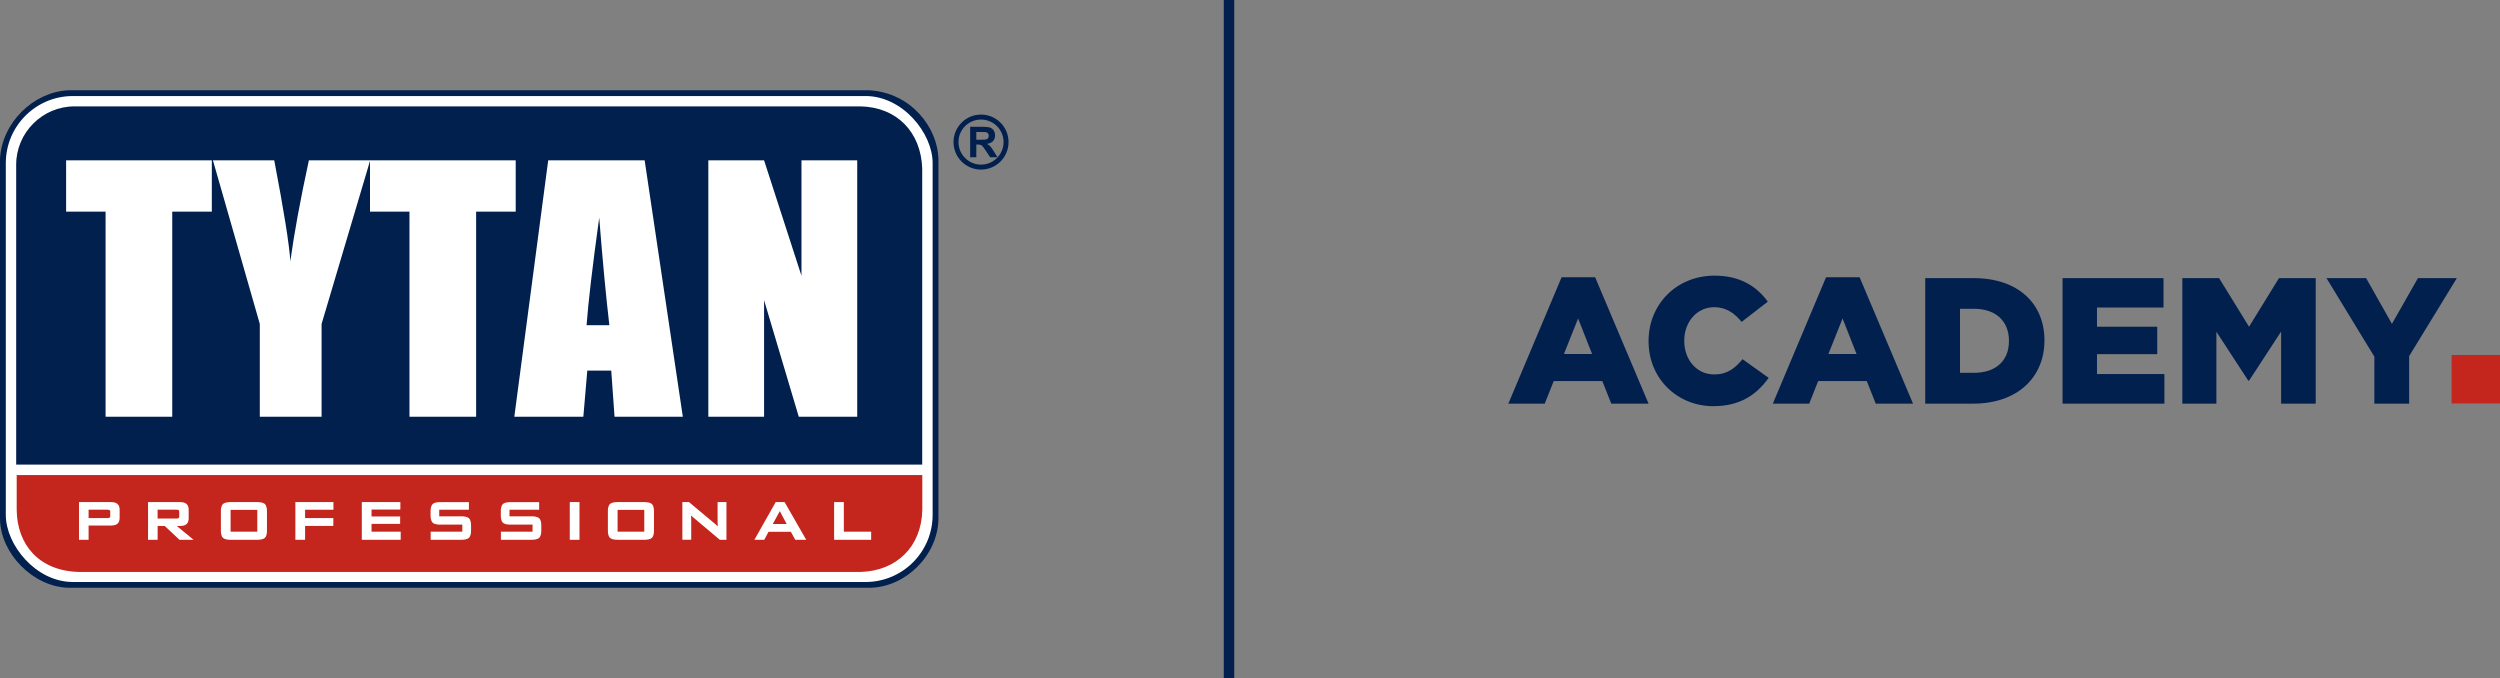 <?xml version="1.0" encoding="UTF-8"?><svg id="Warstwa_1" xmlns="http://www.w3.org/2000/svg" viewBox="0 0 1115.47 302.53"><rect x="0" y="0" width="1115.47" height="302.53" fill="#808080" stroke="none"/><defs><style>.cls-1,.cls-2,.cls-3,.cls-4,.cls-5,.cls-6{stroke-width:0px;}.cls-1,.cls-5{fill:#c4261d;}.cls-2,.cls-4,.cls-5{fill-rule:evenodd;}.cls-2,.cls-6{fill:#01204e;}.cls-3,.cls-4{fill:#fff;}</style></defs><rect class="cls-1" x="1093.86" y="158.4" width="21.61" height="21.61"/><path class="cls-2" d="M30.32,40.29h357.78c18.57,1.22,30.25,16.68,30.62,30.65v160.65c-.27,16.31-14.76,30.34-30.32,30.65H30.25c-15.54-.54-30.02-15.24-30.25-30.65V70.94c.83-16.31,15-29.88,30.32-30.65Z"/><rect class="cls-3" x="2.59" y="42.85" width="413.54" height="216.83" rx="29.94" ry="29.94"/><path class="cls-5" d="M411.52,211.97v15.67c-.4,16.1-11.28,27.09-27.55,27.55H35c-17.65-.53-27.32-12.19-27.55-27.55v-15.67h404.07Z"/><path class="cls-4" d="M39.53,234.5v6.34h-4.28v-16.81h14.18c1,0,2.2.14,2.99.81.75.65.96,1.66.96,2.61v3.63c0,.95-.21,1.95-.96,2.6-.79.67-1.99.81-2.99.81h-9.9ZM78.89,234.7l7.5,6.14h-6.31l-6.55-6.14h-3.2v6.14h-4.28v-16.81h14.18c1,0,2.2.14,2.99.81.75.65.96,1.66.96,2.61v3.82c0,.95-.21,1.95-.96,2.6-.79.68-1.99.82-2.99.82h-1.34ZM98.55,228.15c0-1.04.13-2.45.91-3.23.8-.78,2.34-.89,3.39-.89h11.96c1.06,0,2.59.11,3.4.89.78.78.91,2.19.91,3.23v8.57c0,1.03-.12,2.47-.91,3.23-.8.78-2.34.89-3.39.89h-11.96c-1.05,0-2.59-.11-3.39-.89-.79-.77-.91-2.2-.91-3.23v-8.57h0ZM136.13,227.43v3.72h12.6v3.52h-12.6v6.17h-4.34v-16.81h16.99v3.4h-12.65ZM165.78,227.35v3.08h12.76v3.32h-12.76v3.48h13.01v3.61h-17.35v-16.81h17.2v3.32h-12.86ZM195.98,227.43v2.94h9.85c1.06,0,2.61.11,3.42.89.8.77.93,2.19.93,3.23v2.23c0,1.05-.13,2.45-.92,3.23-.8.78-2.36.89-3.42.89h-13.68v-3.61h14.12v-3.15h-9.85c-1.06,0-2.59-.11-3.4-.89-.78-.78-.91-2.19-.91-3.23v-1.8c0-1.04.13-2.45.91-3.23.8-.78,2.34-.89,3.39-.89h12.8v3.4h-13.25ZM254.22,240.84v-16.81h4.34v16.81h-4.34ZM271.22,228.15c0-1.04.13-2.45.91-3.23.8-.78,2.34-.89,3.4-.89h11.96c1.06,0,2.59.11,3.4.89.78.78.91,2.19.91,3.23v8.57c0,1.03-.12,2.47-.91,3.23-.8.78-2.34.89-3.4.89h-11.96c-1.05,0-2.59-.11-3.39-.89-.79-.77-.91-2.2-.91-3.23v-8.57h0ZM320.28,234.88c-.02-.38-.05-.76-.07-1.15-.02-.3-.03-.6-.03-.89v-8.81h3.95v16.81h-2.96l-12.02-10.11c-.26-.23-.51-.46-.76-.7-.02-.02-.04-.04-.06-.06.02.21.03.42.04.63.02.39.04.78.04,1.18v9.06h-3.95v-16.81h2.96l11.52,9.64c.36.29.71.6,1.04.92.1.09.2.19.3.29h0ZM352.87,237.29h-9.97l-1.89,3.55h-4.41l9.51-16.81h3.97l9.64,16.81h-4.89l-1.95-3.55h0ZM376.51,237.23h12.19v3.61h-16.53v-16.81h4.34v13.2h0ZM227.33,227.43v2.94h9.85c1.06,0,2.61.11,3.42.89.8.77.92,2.19.92,3.23v2.23c0,1.04-.13,2.45-.92,3.23-.81.78-2.36.89-3.42.89h-13.68v-3.61h14.12v-3.15h-9.85c-1.06,0-2.59-.11-3.4-.89-.78-.78-.91-2.19-.91-3.23v-1.8c0-1.04.13-2.45.91-3.23.8-.78,2.34-.89,3.39-.89h12.8v3.4h-13.25ZM39.53,227.4v3.75h8.23c.31,0,.91-.02,1.17-.22.22-.17.26-.53.26-.79v-1.74c0-.26-.04-.6-.26-.77-.26-.2-.86-.22-1.17-.22h-8.23ZM70.32,227.4v3.97h8.23c.31,0,.91-.02,1.17-.22.22-.17.26-.53.26-.79v-1.96c0-.26-.04-.6-.26-.77-.26-.2-.86-.22-1.17-.22h-8.23ZM102.89,237.23h11.91v-9.73h-11.91v9.73h0ZM275.56,237.23h11.91v-9.73h-11.91v9.73h0ZM344.81,233.8h6.19l-3.05-5.75-3.14,5.75Z"/><path class="cls-2" d="M33.25,47.46h350.66c16.23.34,26.95,11.4,27.57,27.57v132.28H7.22V73.49c0-14.32,11.71-26.03,26.03-26.03Z"/><polygon class="cls-4" points="382.48 71.54 382.48 185.94 356.4 185.94 340.92 133.94 340.92 185.94 316.05 185.94 316.05 71.54 340.92 71.54 357.61 123.06 357.61 71.54 382.48 71.54"/><path class="cls-4" d="M271.89,145.11c-1.52-12.95-3.02-28.97-4.53-48-3.02,21.88-4.9,37.87-5.64,48h10.18ZM287.64,71.54l17.03,114.41h-30.47l-1.47-20.58h-10.69l-1.76,20.58h-30.8l15.12-114.41h43.03Z"/><polygon class="cls-4" points="230.1 71.54 230.1 94.43 212.44 94.43 212.44 185.94 182.7 185.94 182.7 94.43 165.09 94.43 165.09 71.54 230.1 71.54"/><path class="cls-4" d="M165.17,71.54l-21.68,72.99v41.42h-27.57v-41.42l-20.91-72.99h27.35c4.27,22.29,6.68,37.29,7.19,45.01,1.66-12.2,4.41-27.21,8.27-45.01h27.35Z"/><polygon class="cls-4" points="94.51 71.54 94.51 94.43 76.85 94.43 76.85 185.94 47.11 185.94 47.11 94.43 29.5 94.43 29.5 71.54 94.51 71.54"/><path class="cls-2" d="M432.87,70.19v-13.6h5.78c1.45,0,2.51.12,3.17.37.66.24,1.19.68,1.58,1.3.4.63.59,1.34.59,2.14,0,1.02-.3,1.86-.9,2.53-.6.66-1.5,1.08-2.69,1.25.59.35,1.09.73,1.47,1.14s.91,1.15,1.56,2.21l1.66,2.65h-3.28l-1.98-2.96c-.71-1.06-1.19-1.72-1.45-2-.26-.28-.53-.46-.83-.57-.29-.1-.75-.15-1.38-.15h-.55v5.68h-2.75ZM435.61,62.34h2.03c1.32,0,2.14-.05,2.47-.16.33-.11.58-.3.77-.58.18-.27.28-.61.28-1.02,0-.46-.12-.83-.37-1.11-.24-.28-.59-.46-1.03-.53-.22-.03-.89-.04-2.01-.04h-2.14v3.45Z"/><path class="cls-2" d="M437.72,75.67h0c-3.39,0-6.46-1.38-8.68-3.6-2.22-2.22-3.59-5.29-3.59-8.68h0s0,0,0,0c0-3.39,1.37-6.46,3.6-8.68h0c2.22-2.22,5.29-3.59,8.68-3.59h0s0,0,0,0h0c3.39,0,6.46,1.38,8.68,3.6,2.22,2.22,3.59,5.29,3.59,8.67h0s0,0,0,0c0,3.39-1.37,6.46-3.59,8.68h0c-2.22,2.22-5.29,3.59-8.67,3.59h0s0,0,0,0h0ZM437.72,73.45h0s0,0,0,0h0c2.77,0,5.29-1.12,7.11-2.94h0c1.82-1.82,2.95-4.34,2.95-7.11h0s0,0,0,0c0-2.77-1.13-5.29-2.95-7.11-1.82-1.82-4.33-2.95-7.11-2.95h0s0,0,0,0h0c-2.77,0-5.28,1.12-7.11,2.94h0c-1.82,1.82-2.95,4.33-2.95,7.11h0s0,0,0,0c0,2.77,1.13,5.28,2.95,7.11,1.82,1.82,4.34,2.95,7.11,2.95Z"/><rect class="cls-6" x="546.03" width="4.67" height="302.53"/><path class="cls-6" d="M696.77,123.7h14.96l23.84,56.4h-16.64l-4-10.08h-21.68l-4,10.08h-16.24l23.76-56.4ZM710.37,157.94l-6.24-15.84-6.32,15.84h12.56Z"/><path class="cls-6" d="M735.57,152.27v-.16c0-16.32,12.48-29.12,29.44-29.12,11.44,0,18.8,4.8,23.76,11.6l-11.68,9.04c-3.2-3.92-6.88-6.56-12.24-6.56-7.84,0-13.36,6.72-13.36,14.88v.16c0,8.4,5.52,14.96,13.36,14.96,5.84,0,9.28-2.72,12.64-6.8l11.68,8.32c-5.28,7.28-12.4,12.64-24.72,12.64-16,0-28.88-12.24-28.88-28.96Z"/><path class="cls-6" d="M814.77,123.7h14.96l23.84,56.4h-16.64l-4-10.08h-21.68l-4,10.08h-16.24l23.76-56.4ZM828.37,157.94l-6.24-15.84-6.32,15.84h12.56Z"/><path class="cls-6" d="M859.01,124.1h21.68c19.92,0,31.52,11.52,31.52,27.68v.16c0,16.16-11.76,28.16-31.84,28.16h-21.36v-56ZM874.53,137.78v28.56h6.32c9.36,0,15.52-5.12,15.52-14.16v-.16c0-8.96-6.16-14.24-15.52-14.24h-6.32Z"/><path class="cls-6" d="M920.29,124.1h45.04v13.12h-29.68v8.56h26.88v12.24h-26.88v8.88h30.08v13.2h-45.44v-56Z"/><path class="cls-6" d="M973.73,124.1h16.4l13.36,21.68,13.36-21.68h16.4v56h-15.44v-32.16l-14.32,21.92h-.32l-14.24-21.84v32.08h-15.2v-56Z"/><path class="cls-6" d="M1059.41,159.14l-21.36-35.04h17.68l11.52,20.4,11.6-20.4h17.36l-21.28,34.8v21.2h-15.52v-20.96Z"/></svg>